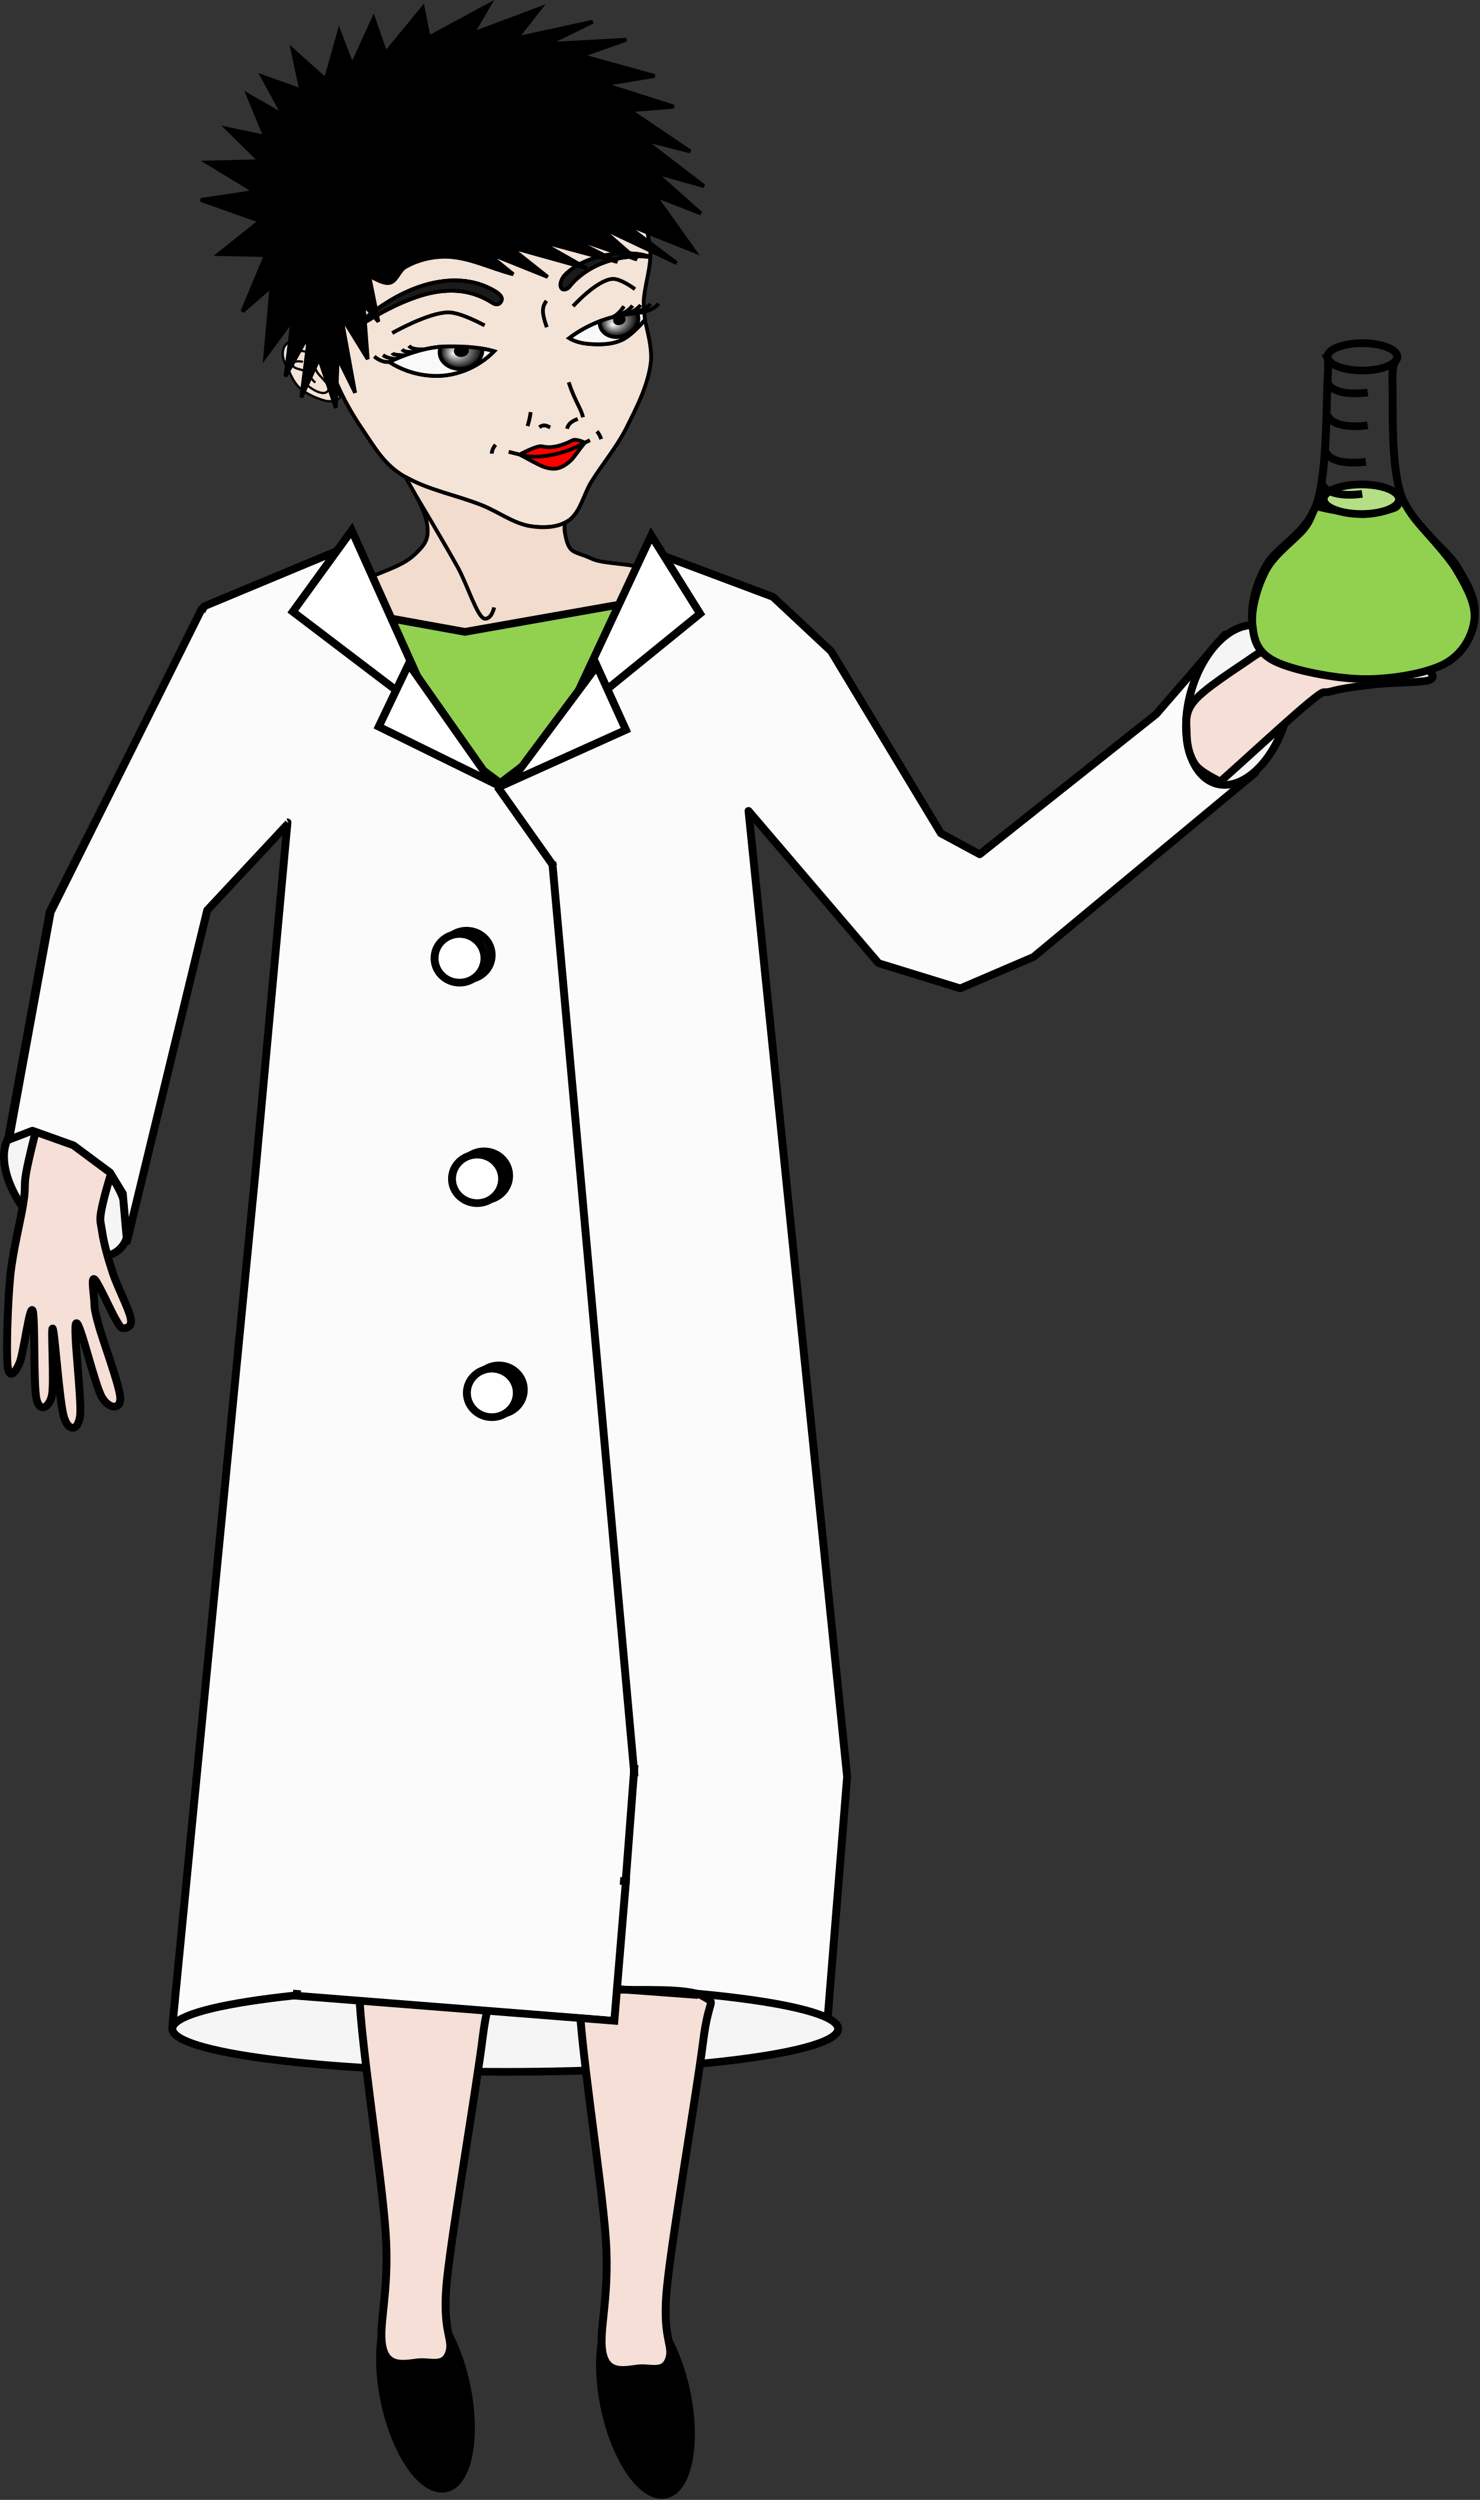 <?xml version="1.0" encoding="UTF-8" standalone="no"?>
<!-- Created with Inkscape (http://www.inkscape.org/) -->

<svg
   xmlns:dc="http://purl.org/dc/elements/1.1/"
   xmlns:cc="http://creativecommons.org/ns#"
   xmlns:rdf="http://www.w3.org/1999/02/22-rdf-syntax-ns#"
   xmlns:svg="http://www.w3.org/2000/svg"
   xmlns="http://www.w3.org/2000/svg"
   xmlns:sodipodi="http://sodipodi.sourceforge.net/DTD/sodipodi-0.dtd"
   xmlns:inkscape="http://www.inkscape.org/namespaces/inkscape"
   id="svg4550"
   sodipodi:docname="scientist with spikey hair.svg"
   viewBox="0 0 390.526 659.338"
   version="1.1"
   inkscape:version="0.91 r13725"
   width="390.526"
   height="659.338">
  <rect x="0" y="0" width="390.526" height="659.338" fill="#333333" stroke="none"/>
  <title
     id="title4733">Ecq4Zoqz5LP6qw</title>
  <defs
     id="defs4552">
    <radialGradient
       id="radialGradient4546"
       fx="539.86"
       fy="111.43"
       gradientUnits="userSpaceOnUse"
       cy="110.64"
       cx="541.87"
       gradientTransform="matrix(1,0,0,0.81,0,21.018)"
       r="5.211"
       inkscape:collect="always">
      <stop
         id="stop4218"
         style="stop-color:#f9f9f9"
         offset="0" />
      <stop
         id="stop4220"
         style="stop-color:#040404"
         offset="1" />
    </radialGradient>
    <radialGradient
       id="radialGradient4548"
       fx="539.59"
       fy="110.92"
       gradientUnits="userSpaceOnUse"
       cy="110.64"
       cx="541.87"
       gradientTransform="matrix(1,0,0,0.819,0,20.018)"
       r="5.654"
       inkscape:collect="always">
      <stop
         id="stop4238"
         style="stop-color:#f9f9f9"
         offset="0" />
      <stop
         id="stop4242"
         style="stop-color:#040404"
         offset="1" />
    </radialGradient>
    <clipPath
       id="clipEmfPath1"
       clipPathUnits="userSpaceOnUse">
      <path
         inkscape:connector-curvature="0"
         id="path5249"
         d="m 7.502,-2.501 636.395,0 0,952.718 -636.395,0 z" />
    </clipPath>
    <pattern
       y="0"
       x="0"
       height="6"
       width="6"
       patternUnits="userSpaceOnUse"
       id="EMFhbasepattern" />
  </defs>
  <sodipodi:namedview
     id="base"
     bordercolor="#666666"
     inkscape:pageshadow="2"
     inkscape:window-y="-8"
     fit-margin-left="0"
     pagecolor="#ffffff"
     inkscape:window-height="706"
     inkscape:window-maximized="1"
     inkscape:zoom="2.2183561"
     inkscape:window-x="-8"
     showgrid="false"
     borderopacity="1.0"
     inkscape:current-layer="g5451"
     inkscape:cx="126.01204"
     inkscape:cy="244.81861"
     fit-margin-top="0"
     fit-margin-right="0"
     fit-margin-bottom="0"
     inkscape:window-width="1366"
     inkscape:pageopacity="0.0"
     inkscape:document-units="px" />
  <g
     id="g4507"
     style="enable-background:new"
     transform="translate(-417.965,-16.829)">
    <g
       id="g4433">
      <ellipse
         id="path4435"
         style="fill:url(#radialGradient4546);stroke-width:0"
         transform="matrix(0.946,-0.324,0.324,0.946,32.8,172.15)"
         cx="541.871"
         cy="110.644"
         rx="5.211"
         ry="4.221" />
      <ellipse
         id="path4437"
         style="fill:#000000;stroke-width:0"
         transform="matrix(0.303,-0.104,0.104,0.303,405.71,124.03)"
         cx="541.871"
         cy="110.644"
         rx="5.211"
         ry="4.221" />
    </g>
    <g
       id="g4439">
      <ellipse
         id="path4441"
         style="fill:url(#radialGradient4548);stroke-width:0"
         transform="matrix(0.991,-0.136,0.136,0.991,-12.271,73.537)"
         cx="541.871"
         cy="110.644"
         rx="5.654"
         ry="4.631" />
      <ellipse
         id="path4443"
         style="fill:#000000;stroke-width:0"
         transform="matrix(0.348,-0.048,0.048,0.348,345.84,96.853)"
         cx="541.871"
         cy="110.644"
         rx="5.654"
         ry="4.631" />
    </g>
    <path
       id="path4445"
       sodipodi:nodetypes="cssssssssssssscssssscssssssssasssssscccsccscccsssccsssccccc"
       style="fill:#f4e3d7;stroke:#000000;stroke-width:1px"
       inkscape:connector-curvature="0"
       d="m 538.41,90.781 c 0.397,0.007 0.793,0.035 1.188,0.062 1.579,0.111 3.135,0.39 4.625,0.844 1.49,0.454 2.942,1.086 4.312,1.906 0.636,0.38 1.139,0.773 1.469,1.188 0.33,0.414 0.459,0.861 0.281,1.344 -0.139,0.378 -0.396,0.714 -0.781,0.875 -0.386,0.161 -0.902,0.14 -1.562,-0.281 -1.256,-0.8 -2.505,-1.441 -3.812,-1.938 -1.308,-0.496 -2.661,-0.858 -4.031,-1.062 -1.37,-0.204 -2.774,-0.263 -4.219,-0.188 -1.444,0.075 -2.939,0.282 -4.469,0.625 -1.529,0.343 -3.093,0.839 -4.719,1.438 -1.626,0.599 -3.298,1.313 -5.031,2.156 -3.466,1.686 -7.162,3.847 -11.125,6.438 1.469,-1.453 2.999,-2.812 4.562,-4.062 1.563,-1.251 3.154,-2.381 4.781,-3.406 1.627,-1.025 3.276,-1.942 4.938,-2.719 1.661,-0.776 3.336,-1.434 5,-1.938 1.664,-0.504 3.332,-0.854 4.969,-1.062 1.228,-0.156 2.433,-0.239 3.625,-0.219 z m 5.719,-48.25 c -0.565,2.71e-4 -1.122,0.014 -1.688,0.031 -4.523,0.139 -9.037,0.808 -13.375,1.844 -5.885,1.405 -11.518,4.257 -16.344,7.906 -4.933,3.731 -9.548,8.343 -12.312,13.875 -2.863,5.729 -4.001,12.409 -3.844,18.812 0.131,5.353 2.398,10.443 3.969,15.562 1.409,4.592 3.387,8.995 4.875,13.562 1.758,5.399 4.885,11.143 8.314,16.123 3.1,4.502 5.517,9.087 10.936,12.221 6.302,3.644 13.706,4.929 20.469,7.625 4.402,1.755 8.393,4.962 13.094,5.562 3.225,0.412 6.925,0.374 9.625,-1.438 3.327,-2.231 4.039,-6.912 6.156,-10.312 3,-4.817 6.742,-9.207 9.281,-14.281 2.81,-5.615 5.821,-11.442 6.469,-17.688 0.193,-3.87 -0.925,-7.448 -1.594,-10.719 -0.003,-0.019 0.003,0.019 0,0 -1.609,1.837 -3.918,4.187 -5.844,5.156 -2.252,1.134 -4.949,1.341 -7.469,1.25 -2.283,-0.082 -4.666,-0.416 -6.656,-1.625 2.883,-2.207 6.274,-3.904 9.75,-5.062 2.68,-0.893 7.325,-1.487 10,-1.781 -0.063,-0.884 -0.103,-1.846 -0.125,-2.875 0.233,-3.919 1.594,-7.801 1.75,-11.688 -7.255,-0.827 -16.209,1.403 -21.438,7.938 -0.389,0.487 -1.413,0.918 -1.875,0.469 -0.887,-0.861 -0.068,-2.792 0.781,-3.656 5.401,-5.494 16.309,-6.926 22.531,-4.75 0.037,-0.935 0.01,-1.877 -0.125,-2.812 -1.29,-8.906 -4.47,-18.185 -10.47,-24.9 -5.9,-6.599 -14.57,-10.817 -23.16,-12.969 -3.785,-0.949 -7.732,-1.377 -11.688,-1.375 z m -7.5,65.656 c 4.194,-0.033 8.37,0.283 11.719,1.281 -4.432,4.521 -10.885,7.068 -17.219,6.406 -3.703,-0.307 -7.308,-1.564 -10.438,-3.562 3.24,-1.553 9.507,-4.16 15.938,-4.125 z" />
    <path
       id="path4447"
       sodipodi:nodetypes="cc"
       style="fill:none;stroke:#000000;stroke-width:1px"
       inkscape:connector-curvature="0"
       d="m 567.6,129.92 c 0.339,-1.553 1.589,-2.11 2.808,-2.601" />
    <path
       id="path4449"
       sodipodi:nodetypes="cc"
       style="fill:none;stroke:#000000;stroke-width:1px"
       inkscape:connector-curvature="0"
       d="m 571.8,126.88 c -0.466,-2.236 -2.175,-4.337 -3.777,-9.223" />
    <path
       id="path4451"
       sodipodi:nodetypes="cc"
       style="fill:none;stroke:#000000;stroke-width:1px"
       inkscape:connector-curvature="0"
       d="m 560.27,129.51 c 1.254,-0.892 1.89,-0.361 2.881,0.047" />
    <path
       id="path4453"
       sodipodi:nodetypes="cc"
       style="fill:none;stroke:#000000;stroke-width:1px"
       inkscape:connector-curvature="0"
       d="m 558,125.52 c -0.18,1.229 -0.435,2.458 -0.838,3.687" />
    <path
       id="path4455"
       style="fill:#1a1a1a;stroke:#000000;stroke-width:1px"
       inkscape:connector-curvature="0"
       d="m 539.59,90.844 c 1.579,0.111 3.135,0.39 4.625,0.844 1.49,0.454 2.942,1.086 4.312,1.906 0.636,0.38 1.139,0.773 1.469,1.188 0.33,0.414 0.459,0.861 0.281,1.344 -0.139,0.378 -0.396,0.714 -0.781,0.875 -0.386,0.161 -0.902,0.14 -1.562,-0.281 -1.256,-0.8 -2.505,-1.441 -3.812,-1.938 -1.308,-0.496 -2.661,-0.858 -4.031,-1.062 -1.37,-0.204 -2.774,-0.263 -4.219,-0.188 -1.444,0.075 -2.939,0.282 -4.469,0.625 -1.529,0.343 -3.093,0.839 -4.719,1.438 -1.626,0.599 -3.298,1.313 -5.031,2.156 -3.466,1.686 -7.162,3.847 -11.125,6.438 1.469,-1.453 2.999,-2.812 4.562,-4.062 1.563,-1.251 3.154,-2.381 4.781,-3.406 1.627,-1.025 3.276,-1.942 4.938,-2.719 1.661,-0.776 3.336,-1.434 5,-1.938 1.664,-0.504 3.332,-0.854 4.969,-1.062 1.637,-0.208 3.234,-0.267 4.812,-0.156 z" />
    <path
       id="path4457"
       sodipodi:nodetypes="csasc"
       style="fill:#1a1a1a;stroke:#000000;stroke-width:1px"
       inkscape:connector-curvature="0"
       d="m 589.57,84.599 c -7.255,-0.827 -16.198,1.395 -21.427,7.93 -0.389,0.487 -1.416,0.906 -1.878,0.458 -0.887,-0.861 -0.079,-2.764 0.771,-3.628 5.401,-5.494 16.312,-6.936 22.534,-4.76 z" />
    <path
       id="path4459"
       style="fill:#ff0000;stroke:#000000;stroke-width:1px"
       inkscape:connector-curvature="0"
       d="m 572.29,133.59 1.345,-0.662 m -21.45,3.064 2.901,0.725 m 13.922,-3.751 c 0.473,-0.252 1.29,-0.106 1.997,0.113 0.706,0.219 1.286,0.511 1.286,0.511 -1.422,0.771 -2.904,1.453 -4.402,2.005 -1.497,0.552 -2.995,0.959 -4.484,1.249 -1.489,0.29 -2.979,0.456 -4.376,0.441 -1.396,-0.015 -2.723,-0.205 -3.943,-0.567 0,0 1.142,-0.621 2.447,-1.207 0.653,-0.293 1.365,-0.578 1.984,-0.764 0.619,-0.186 1.138,-0.287 1.482,-0.198 0.792,0.205 1.615,0.267 2.43,0.2 0.815,-0.067 1.639,-0.245 2.374,-0.46 1.468,-0.431 2.678,-1.04 3.205,-1.321 z m 3.283,0.624 c -1.661,1.913 -2.684,3.766 -3.85,4.812 -1.167,1.046 -2.208,1.673 -3.292,1.924 -1.083,0.25 -2.217,0.125 -3.628,-0.348 -1.411,-0.474 -4.285,-2.135 -6.434,-3.26" />
    <g
       id="g4461"
       transform="translate(11.851,-33.636)">
      <path
         id="path4463"
         d="m 488.42,141.83 c -1.42,-0.74 -2.908,-1.61 -4.558,-1.577 -1.371,0.085 -2.729,1.032 -2.997,2.431 -0.43,1.59 0.182,3.224 0.996,4.581 1.008,1.981 1.745,4.235 3.551,5.665 1.847,1.542 4.093,2.515 6.389,3.174 1.486,0.553 4.556,-0.282 3.931,-1.196 -2.438,-4.359 -4.875,-8.718 -7.312,-13.077 z"
         style="fill:#f4e3d7;stroke:#000000;stroke-width:0.59;enable-background:new"
         inkscape:connector-curvature="0" />
      <path
         id="path4465"
         sodipodi:nodetypes="caaccaaaccccccccc"
         style="fill:#f4e3d7;stroke:#000000;stroke-width:0.59;enable-background:new"
         inkscape:connector-curvature="0"
         d="m 486.02,145.9 c -1.065,-0.25 -2.496,-0.234 -2.62,0.658 -0.183,1.315 2.424,1.147 3.449,1.99 0.967,0.795 1.282,1.8 2.472,2.829 m -6.576,-7.328 c 1.041,-0.674 2.721,-1.354 3.945,-0.804 1.837,0.826 2.038,3.474 3.027,5.228 0.967,1.715 4.091,3.655 2.842,5.177 -1.212,1.476 -4.776,-0.9 -5.465,-1.728 m 1.329,-10.091 c -1.42,-0.74 -2.908,-1.61 -4.558,-1.577 -1.371,0.085 -2.729,1.032 -2.997,2.431 -0.43,1.59 0.182,3.224 0.996,4.581 1.008,1.981 1.745,4.235 3.551,5.665 1.847,1.542 4.093,2.515 6.389,3.174 1.486,0.553 4.556,-0.282 3.931,-1.196 -2.438,-4.359 -4.875,-8.718 -7.312,-13.077 z" />
    </g>
    <path
       id="path4467"
       sodipodi:nodetypes="aaccccccccccccccccccccccccccccccccccccccccccccccccccccccccccccccccccccaa"
       style="fill:#000000;stroke:#000000;stroke-width:1px"
       inkscape:connector-curvature="0"
       d="m 524.95,87.254 c 3.086,-1.772 6.766,-2.701 10.324,-2.713 6.235,-0.022 12.063,3.111 18.123,4.627 l -7.215,-5.846 16.305,6.551 -9.986,-7.921 20.262,5.637 -12.942,-7.331 21.084,5.657 -14.448,-7.277 19.575,6.639 -10.073,-8.77 20.561,9.723 -14.026,-10.598 18.711,7.456 -10.511,-14.739 12.232,4.784 -12.234,-10.88 13.014,3.662 -16.024,-12.291 12.422,3.147 -16.038,-10.832 11.723,-0.981 -18.457,-5.883 13.37,-2.215 -19.399,-5.348 11.912,-4.212 -20.833,1.16 12.004,-5.91 -20.116,4.371 6.146,-7.86 -17.848,6.69 4.472,-7.631 -15.946,8.63 -1.56,-7.825 -9.815,11.948 -3.199,-9.146 -5.64,12.364 -3.421,-8.867 -3.552,12.616 -8.736,-7.829 2.274,10.668 -10.241,-3.679 5.612,10.327 -9.377,-5.377 4.548,10.982 -10.03,-2.13 8.702,8.565 -13.996,0.325 12.657,7.706 -14.365,2.171 15.685,5.56 -10.926,8.714 12.406,0.263 -6.203,14.886 7.691,-6.671 -1.652,18.526 7.222,-9.759 -1.902,15.031 6.329,-11.39 -2.138,16.899 4.697,-10.242 4.414,13.04 0.485,-13.306 4.609,9.315 -3.688,-20.252 7.012,11.363 -1.103,-14.505 3.919,4.634 -2.446,-12.203 c 0,0 3.532,2.382 5.404,1.967 1.926,-0.427 2.473,-3.203 4.184,-4.186 z" />
    <g
       id="g4469"
       style="fill:#f1dccd">
      <path
         id="path4471"
         sodipodi:nodetypes="cazcccaaaccaasscascc"
         style="fill:#f1dccd;stroke:#000000;stroke-width:1px"
         inkscape:connector-curvature="0"
         d="m 527.66,147.45 c 0,0 7.567,12.634 11.132,19.076 2.455,4.436 5.174,13.285 7.058,13.474 1.884,0.188 2.502,-2.967 2.502,-2.967 m -23.41,-34.41 c 2.441,4.482 5.911,9.457 5.884,14.408 -0.015,2.827 -1.638,4.279 -3.219,5.844 -2.69,2.662 -6.506,3.921 -10,5.375 -6.776,2.819 -15.289,1.876 -21.062,6.406 -5.402,4.239 -10.509,17.717 -10.509,17.717 l 124.19,0 c 0,0 -4.462,-11.61 -8.397,-16.279 -3.059,-3.63 -7.04,-6.627 -11.368,-8.577 -5.062,-2.282 -12.936,-1.737 -16.323,-3.318 -4.751,-2.218 -6.049,-0.904 -7.099,-6.794 -0.148,-0.828 -0.177,-1.775 0.094,-2.781 -2.617,1.391 -5.948,1.458 -8.906,1.031 -4.694,-0.677 -8.691,-3.808 -13.094,-5.562 -6.662,-2.656 -13.947,-3.947 -20.188,-7.469 z" />
    </g>
    <path
       id="path4473"
       style="fill:#f9f9f9;stroke:#000000;stroke-width:1px"
       inkscape:connector-curvature="0"
       d="m 587.94,99.156 c -0.529,0.058 -1.191,0.136 -1.844,0.219 0.046,0.101 0.088,0.206 0.125,0.312 0.755,2.206 -0.84,4.756 -3.562,5.688 -2.723,0.932 -5.526,-0.107 -6.281,-2.312 -0.167,-0.488 -0.206,-1 -0.156,-1.5 -2.882,1.118 -5.646,2.619 -8.062,4.469 1.99,1.209 4.373,1.511 6.656,1.594 2.519,0.091 5.217,-0.116 7.469,-1.25 1.862,-0.937 4.27,-3.402 5.875,-5.219 l -0.219,-2 z" />
    <path
       id="path4475"
       sodipodi:nodetypes="cac"
       style="fill:none;stroke:#000000;stroke-width:1px"
       inkscape:connector-curvature="0"
       d="m 521.46,104.66 c 0,0 9.541,-5.427 14.796,-5.444 3.392,-0.011 9.574,3.451 9.574,3.451" />
    <path
       id="path4477"
       sodipodi:nodetypes="cac"
       style="fill:none;stroke:#000000;stroke-width:1px"
       inkscape:connector-curvature="0"
       d="m 569.17,97.582 c 0,0 6.154,-6.795 10.331,-7.186 2.186,-0.204 6.01,2.694 6.01,2.694" />
    <path
       id="path4479"
       sodipodi:nodetypes="cc"
       style="fill:none;stroke:#000000;stroke-width:1px"
       inkscape:connector-curvature="0"
       d="m 562.15,96.163 c -1.001,1.489 -1.463,2.582 0.092,6.968" />
    <path
       id="path4481"
       style="fill:#f9f9f9;stroke:#000000;stroke-width:1px"
       inkscape:connector-curvature="0"
       d="m 534.22,108.28 c -5.55,0.496 -10.696,2.672 -13.531,4.031 3.13,1.999 6.734,3.255 10.438,3.562 6.334,0.662 12.787,-1.885 17.219,-6.406 -0.976,-0.291 -2.027,-0.505 -3.125,-0.688 0.285,2.501 -1.911,4.862 -4.969,5.281 -3.093,0.425 -5.902,-1.279 -6.25,-3.812 -0.093,-0.677 0.008,-1.346 0.25,-1.969 -0.01,9.2e-4 -0.021,-9.3e-4 -0.031,0 z" />
    <path
       id="path4483"
       sodipodi:nodetypes="cc"
       style="fill:none;stroke:#000000;stroke-width:1px"
       inkscape:connector-curvature="0"
       d="m 548.73,134.13 c -0.707,0.876 -0.974,1.642 -1.009,2.35" />
    <path
       id="path4485"
       sodipodi:nodetypes="cc"
       style="fill:none;stroke:#000000;stroke-width:1px"
       inkscape:connector-curvature="0"
       d="m 575.46,130.61 c 0.57,0.582 0.9,1.285 1.135,2.035" />
    <path
       id="path4487"
       sodipodi:nodetypes="cc"
       style="fill:none;stroke:#000000;stroke-width:1px"
       inkscape:connector-curvature="0"
       d="m 516.71,110.85 c 0.948,0.764 2.165,1.543 3.982,1.462" />
    <path
       id="path4489"
       sodipodi:nodetypes="cc"
       style="fill:none;stroke:#000000;stroke-width:1px"
       inkscape:connector-curvature="0"
       d="m 587.68,99.185 c 1.219,-0.388 3.158,-0.95 4.06,-2.29" />
    <path
       id="path4491"
       d="m 519.01,110.48 c 0.844,0.619 2.006,0.946 3.402,1.045"
       sodipodi:nodetypes="cc"
       style="fill:none;stroke:#000000;stroke-width:1px"
       inkscape:connector-curvature="0" />
    <path
       id="path4493"
       sodipodi:nodetypes="cc"
       style="fill:none;stroke:#000000;stroke-width:1px"
       inkscape:connector-curvature="0"
       d="m 521.45,109.93 c 0.289,0.489 1.402,0.521 3.3,0.641" />
    <path
       id="path4495"
       d="m 524.06,108.97 c 0.58,0.75 1.665,0.664 3.254,0.727"
       sodipodi:nodetypes="cc"
       style="fill:none;stroke:#000000;stroke-width:1px"
       inkscape:connector-curvature="0" />
    <path
       id="path4497"
       sodipodi:nodetypes="cc"
       style="fill:none;stroke:#000000;stroke-width:1px"
       inkscape:connector-curvature="0"
       d="m 525.86,108.02 c 0.701,0.874 2.075,0.979 4.099,0.959" />
    <path
       id="path4499"
       d="m 584.53,99.582 c 1.219,-0.388 4.168,-1.265 5.069,-2.606"
       sodipodi:nodetypes="cc"
       style="fill:none;stroke:#000000;stroke-width:1px"
       inkscape:connector-curvature="0" />
    <path
       id="path4501"
       sodipodi:nodetypes="cc"
       style="fill:none;stroke:#000000;stroke-width:1px"
       inkscape:connector-curvature="0"
       d="m 582.69,99.863 c 1.219,-0.388 3.411,-1.265 4.312,-2.606" />
    <path
       id="path4503"
       d="m 580.87,100.09 c 1.219,-0.388 3.095,-1.328 3.997,-2.669"
       sodipodi:nodetypes="cc"
       style="fill:none;stroke:#000000;stroke-width:1px"
       inkscape:connector-curvature="0" />
    <path
       id="path4505"
       sodipodi:nodetypes="cc"
       style="fill:none;stroke:#000000;stroke-width:1px"
       inkscape:connector-curvature="0"
       d="m 579.38,100.53 c 1.219,-0.388 2.338,-1.581 3.24,-2.921" />
  </g>
  <g
     id="g5451"
     transform="matrix(2.197,0,0,2.135,64.519,-243.85)">
    <path
       style="fill:#808080;fill-opacity:1;fill-rule:evenodd;stroke:none"
       d="m 11.755,198.712 c -2.47,6.417 -2.117,30.919 3.529,37.227 5.646,6.285 24.744,6.704 30.368,0.507 5.646,-6.219 6.043,-31.228 3.44,-37.734 -2.602,-6.506 -12.835,-1.301 -19.054,-1.301 -6.219,0 -15.835,-5.116 -18.283,1.301 z"
       id="path5252"
       inkscape:connector-curvature="0" />
    <path
       style="fill:none;stroke:#000000;stroke-width:0.948px;stroke-linecap:butt;stroke-linejoin:round;stroke-miterlimit:4;stroke-dasharray:none;stroke-opacity:1"
       d="m 11.755,198.712 c -2.47,6.417 -2.117,30.919 3.529,37.227 5.646,6.285 24.744,6.704 30.368,0.507 5.646,-6.219 6.043,-31.228 3.44,-37.734 -2.602,-6.506 -12.835,-1.301 -19.054,-1.301 -6.219,0 -15.835,-5.116 -18.283,1.301"
       id="path5254"
       inkscape:connector-curvature="0" />
    <path
       style="fill:#92d050;fill-opacity:1;fill-rule:evenodd;stroke:none"
       d="m 1.941,187.708 24.523,4.565 25.141,-4.565 8.491,14.555 -29.089,21.193 -35.727,-17.577 6.66,-18.172 z"
       id="path5256"
       inkscape:connector-curvature="0" />
    <path
       style="fill:none;stroke:#000000;stroke-width:0.948px;stroke-linecap:butt;stroke-linejoin:round;stroke-miterlimit:4;stroke-dasharray:none;stroke-opacity:1"
       d="m 1.941,187.708 24.523,4.565 25.141,-4.565 8.491,14.555 -29.089,21.193 -35.727,-17.577 6.66,-18.172 z"
       id="path5258"
       inkscape:connector-curvature="0" />
    <path
       style="fill:#fbfbfb;fill-opacity:1;fill-rule:evenodd;stroke:none"
       d="m 5.16,215.804 -9.726,10.762 -9.637,40.888 -14.203,-12.526 0.066,-0.309 4.962,-27.81 18.525,-37.69 17.29,-7.41 0.022,7.542 10.564,15.812 7.697,5.888 8.513,-6.704 8.116,-12.769 1.544,-9.152 14.577,5.624 6.991,6.726 13.188,22.495 4.653,2.58 21.193,-17.312 8.27,-9.836 3.639,17.07 -26.641,22.759 -8.799,3.881 -9.814,-3.11 -15.614,-18.812 11.843,119.31 -2.316,29.552 -78.732,1.345 9.99,-105.659 3.837,-43.137 z"
       id="path5260"
       inkscape:connector-curvature="0" />
    <path
       style="fill:none;stroke:#000000;stroke-width:0.948px;stroke-linecap:butt;stroke-linejoin:round;stroke-miterlimit:4;stroke-dasharray:none;stroke-opacity:1"
       d="m 5.16,215.804 -9.726,10.762 -9.637,40.888 -14.203,-12.526 0.066,-0.309 4.962,-27.81 18.525,-37.69 17.29,-7.41 0.022,7.542 10.564,15.812 7.697,5.888 8.513,-6.704 8.116,-12.769 1.544,-9.152 14.577,5.624 6.991,6.726 13.188,22.495 4.653,2.58 21.193,-17.312 8.27,-9.836 3.639,17.07 -26.641,22.759 -8.799,3.881 -9.814,-3.11 -15.614,-18.812 11.843,119.31 -2.316,29.552 -78.732,1.345 9.99,-105.659 3.837,-43.137 z"
       id="path5262"
       inkscape:connector-curvature="0" />
    <path
       style="fill:#f5f5f5;fill-opacity:1;fill-rule:evenodd;stroke:none"
       d="m 31.316,359.528 c -22.076,0 -39.983,2.382 -39.983,5.315 0,2.933 17.908,5.315 39.983,5.315 22.076,0 39.983,-2.382 39.983,-5.315 0,-2.933 -17.908,-5.315 -39.983,-5.315 z"
       id="path5264"
       inkscape:connector-curvature="0" />
    <path
       style="fill:none;stroke:#000000;stroke-width:0.948px;stroke-linecap:butt;stroke-linejoin:round;stroke-miterlimit:4;stroke-dasharray:none;stroke-opacity:1"
       d="m 31.316,359.528 c -22.076,0 -39.983,2.382 -39.983,5.315 0,2.933 17.908,5.315 39.983,5.315 22.076,0 39.983,-2.382 39.983,-5.315 0,-2.933 -17.908,-5.315 -39.983,-5.315"
       id="path5266"
       inkscape:connector-curvature="0" />
    <path
       style="fill:#f5f5f5;fill-opacity:1;fill-rule:evenodd;stroke:none"
       d="m 121.979,191.567 c -3.176,-0.838 -6.903,2.823 -8.336,8.204 -1.433,5.403 -0.022,10.431 3.154,11.291 3.176,0.838 6.903,-2.845 8.336,-8.226 1.411,-5.381 0.022,-10.431 -3.154,-11.269 z"
       id="path5268"
       inkscape:connector-curvature="0" />
    <path
       style="fill:none;stroke:#000000;stroke-width:0.948px;stroke-linecap:butt;stroke-linejoin:round;stroke-miterlimit:4;stroke-dasharray:none;stroke-opacity:1"
       d="m 121.979,191.567 c -3.176,-0.838 -6.903,2.823 -8.336,8.204 -1.433,5.403 -0.022,10.431 3.154,11.291 3.176,0.838 6.903,-2.845 8.336,-8.226 1.411,-5.381 0.022,-10.431 -3.154,-11.269"
       id="path5270"
       inkscape:connector-curvature="0" />
    <path
       style="fill:#f5dfd6;fill-opacity:1;fill-rule:evenodd;stroke:none"
       d="m 117.281,210.842 c -0.507,-0.353 -2.404,-1.191 -3.088,-2.161 -0.684,-0.992 -1.015,-2.404 -1.037,-3.727 0,-1.323 -0.375,-2.602 0.926,-4.168 1.301,-1.588 5.183,-4.08 6.859,-5.293 1.654,-1.213 2.36,-1.125 3.198,-1.985 0.816,-0.86 1.235,-2.404 1.72,-3.154 0.485,-0.75 0.485,-0.64 1.169,-1.345 0.706,-0.728 1.941,-2.007 2.955,-2.955 1.037,-0.948 2.558,-2.492 3.242,-2.691 0.684,-0.221 1.367,0.265 0.838,1.456 -0.551,1.191 -5.072,5.513 -4.08,5.69 0.993,0.154 8.138,-4.102 9.99,-4.698 1.831,-0.618 1.919,0.022 1.037,1.037 -0.86,0.992 -6.704,4.808 -6.263,4.962 0.463,0.154 7.366,-3.595 8.976,-4.014 1.61,-0.441 1.875,0.331 0.684,1.411 -1.213,1.081 -7.939,4.543 -7.917,5.05 0,0.529 6.55,-1.875 7.984,-1.963 1.433,-0.066 1.433,0.926 0.618,1.478 -0.838,0.529 -4.124,1.235 -5.558,1.786 -1.433,0.551 -2.735,1.323 -3.021,1.544 -0.264,0.221 0.882,-0.132 1.367,-0.176 0.485,-0.022 0.882,-0.022 1.566,-0.022 0.706,0 2.117,-0.198 2.58,0.022 0.463,0.221 1.191,1.037 0.154,1.345 -1.059,0.287 -4.477,0.243 -6.417,0.485 -1.941,0.221 -3.926,0.485 -5.227,0.86 -1.323,0.375 -0.419,-0.485 -2.646,1.345 -2.206,1.853 -8.403,7.719 -10.63,9.748 z"
       id="path5272"
       inkscape:connector-curvature="0" />
    <path
       style="fill:none;stroke:#000000;stroke-width:0.948px;stroke-linecap:butt;stroke-linejoin:round;stroke-miterlimit:4;stroke-dasharray:none;stroke-opacity:1"
       d="m 117.281,210.842 c -0.507,-0.353 -2.404,-1.191 -3.088,-2.161 -0.684,-0.992 -1.015,-2.404 -1.037,-3.727 0,-1.323 -0.375,-2.602 0.926,-4.168 1.301,-1.588 5.183,-4.08 6.859,-5.293 1.654,-1.213 2.36,-1.125 3.198,-1.985 0.816,-0.86 1.235,-2.404 1.72,-3.154 0.485,-0.75 0.485,-0.64 1.169,-1.345 0.706,-0.728 1.941,-2.007 2.955,-2.955 1.037,-0.948 2.558,-2.492 3.242,-2.691 0.684,-0.221 1.367,0.265 0.838,1.456 -0.551,1.191 -5.072,5.513 -4.08,5.69 0.993,0.154 8.138,-4.102 9.99,-4.698 1.831,-0.618 1.919,0.022 1.037,1.037 -0.86,0.992 -6.704,4.808 -6.263,4.962 0.463,0.154 7.366,-3.595 8.976,-4.014 1.61,-0.441 1.875,0.331 0.684,1.411 -1.213,1.081 -7.939,4.543 -7.917,5.05 0,0.529 6.55,-1.875 7.984,-1.963 1.433,-0.066 1.433,0.926 0.618,1.478 -0.838,0.529 -4.124,1.235 -5.558,1.786 -1.433,0.551 -2.735,1.323 -3.021,1.544 -0.264,0.221 0.882,-0.132 1.367,-0.176 0.485,-0.022 0.882,-0.022 1.566,-0.022 0.706,0 2.117,-0.198 2.58,0.022 0.463,0.221 1.191,1.037 0.154,1.345 -1.059,0.287 -4.477,0.243 -6.417,0.485 -1.941,0.221 -3.926,0.485 -5.227,0.86 -1.323,0.375 -0.419,-0.485 -2.646,1.345 -2.206,1.853 -8.403,7.719 -10.63,9.748"
       id="path5274"
       inkscape:connector-curvature="0" />
    <path
       style="fill:#f5f5f5;fill-opacity:1;fill-rule:evenodd;stroke:none"
       d="m -27.655,254.023 c -2.272,1.941 -1.323,6.815 2.139,10.895 3.462,4.058 8.116,5.778 10.387,3.837 2.294,-1.941 1.323,-6.815 -2.139,-10.873 -3.44,-4.058 -8.094,-5.8 -10.387,-3.859 z"
       id="path5276"
       inkscape:connector-curvature="0" />
    <path
       style="fill:none;stroke:#000000;stroke-width:3.36px;stroke-linecap:butt;stroke-linejoin:round;stroke-miterlimit:4;stroke-dasharray:none;stroke-opacity:1"
       clip-path="url(#clipEmfPath1)"
       d="m 17.426,348.517 c -8.049,6.877 -4.689,24.146 7.58,38.603 12.268,14.378 28.757,20.473 36.805,13.597 8.127,-6.877 4.689,-24.146 -7.58,-38.525 C 42.041,347.814 25.553,341.641 17.426,348.517"
       id="path5278"
       inkscape:connector-curvature="0"
       transform="matrix(0.282,0,0,0.282,-32.573,155.664)" />
    <path
       style="fill:#f5dfd6;fill-opacity:1;fill-rule:evenodd;stroke:none"
       d="m -23.487,247.583 c -0.419,1.808 -2.095,8.314 -2.602,10.873 -0.507,2.558 -0.11,2.161 -0.463,4.411 -0.331,2.271 -1.257,5.8 -1.588,9.152 -0.309,3.374 -0.485,9.241 -0.309,11.027 0.198,1.786 0.926,0.838 1.411,-0.309 0.507,-1.147 1.235,-7.278 1.588,-6.55 0.331,0.728 0.088,9.174 0.463,10.939 0.397,1.764 1.522,1.081 1.853,-0.375 0.331,-1.433 -0.132,-8.733 0.11,-8.314 0.243,0.441 0.794,9.13 1.345,10.939 0.529,1.786 1.676,1.808 1.941,-0.132 0.243,-1.919 -0.904,-11.071 -0.463,-11.468 0.441,-0.375 2.205,7.608 3.088,9.152 0.882,1.522 2.294,1.566 2.205,0.022 -0.088,-1.522 -2.161,-7.19 -2.668,-9.196 -0.529,-2.007 -0.397,-1.963 -0.463,-2.845 -0.066,-0.904 -0.375,-2.955 0.044,-2.558 0.441,0.397 1.963,3.948 2.536,4.94 0.573,1.015 0.662,1.125 0.97,1.103 0.287,-0.022 1.059,-0.088 0.838,-1.235 -0.221,-1.147 -1.588,-3.837 -2.161,-5.624 -0.573,-1.786 -1.081,-3.661 -1.279,-5.094 -0.198,-1.411 -0.397,-1.279 0.088,-3.485 0.463,-2.183 2.183,-7.63 2.779,-9.66 z"
       id="path5280"
       inkscape:connector-curvature="0" />
    <path
       style="fill:none;stroke:#000000;stroke-width:3.36px;stroke-linecap:butt;stroke-linejoin:round;stroke-miterlimit:4;stroke-dasharray:none;stroke-opacity:1"
       clip-path="url(#clipEmfPath1)"
       d="m 32.195,325.699 c -1.485,6.408 -7.424,29.46 -9.221,38.525 -1.797,9.065 -0.391,7.658 -1.641,15.629 -1.172,8.048 -4.454,20.551 -5.626,32.429 -1.094,11.956 -1.719,32.742 -1.094,39.071 0.703,6.33 3.282,2.97 5.001,-1.094 1.797,-4.063 4.376,-25.787 5.626,-23.208 1.172,2.579 0.313,32.507 1.641,38.759 1.407,6.251 5.392,3.829 6.564,-1.329 1.172,-5.079 -0.469,-30.944 0.391,-29.46 0.86,1.563 2.813,32.352 4.767,38.759 1.875,6.33 5.939,6.408 6.877,-0.469 0.86,-6.798 -3.204,-39.227 -1.641,-40.634 1.563,-1.328 7.814,26.959 10.94,32.429 3.126,5.392 8.127,5.549 7.814,0.079 -0.312,-5.392 -7.658,-25.475 -9.455,-32.586 -1.875,-7.111 -1.407,-6.955 -1.641,-10.08 -0.234,-3.204 -1.329,-10.472 0.156,-9.065 1.563,1.407 6.955,13.988 8.986,17.504 2.032,3.595 2.344,3.985 3.438,3.907 1.016,-0.078 3.751,-0.312 2.969,-4.376 -0.781,-4.063 -5.626,-13.597 -7.658,-19.926 -2.032,-6.33 -3.829,-12.972 -4.532,-18.051 -0.703,-5.001 -1.407,-4.533 0.313,-12.347 1.641,-7.736 7.736,-27.037 9.846,-34.227"
       id="path5282"
       inkscape:connector-curvature="0"
       transform="matrix(0.282,0,0,0.282,-32.573,155.664)" />
    <path
       style="fill:#ffffff;fill-opacity:1;fill-rule:evenodd;stroke:none"
       d="m 54.715,190.023 -5.866,-9.66 -10.696,23.509 z"
       id="path5284"
       inkscape:connector-curvature="0" />
    <path
       style="fill:none;stroke:#000000;stroke-width:0.948px;stroke-linecap:butt;stroke-linejoin:miter;stroke-miterlimit:8;stroke-dasharray:none;stroke-opacity:1"
       d="m 54.715,190.023 -5.866,-9.66 -10.696,23.509 z"
       id="path5286"
       inkscape:connector-curvature="0" />
    <path
       style="fill:#ffffff;fill-opacity:1;fill-rule:evenodd;stroke:none"
       d="m 45.805,204.38 -3.485,-7.895 -10.365,14.313 z"
       id="path5288"
       inkscape:connector-curvature="0" />
    <path
       style="fill:none;stroke:#000000;stroke-width:0.948px;stroke-linecap:butt;stroke-linejoin:miter;stroke-miterlimit:8;stroke-dasharray:none;stroke-opacity:1"
       d="m 45.805,204.38 -3.485,-7.895 -10.365,14.313 z"
       id="path5290"
       inkscape:connector-curvature="0" />
    <path
       style="fill:#ffffff;fill-opacity:1;fill-rule:evenodd;stroke:none"
       d="m 5.8,189.781 7.079,-10.034 10.343,23.663 z"
       id="path5292"
       inkscape:connector-curvature="0" />
    <path
       style="fill:none;stroke:#000000;stroke-width:0.948px;stroke-linecap:butt;stroke-linejoin:miter;stroke-miterlimit:8;stroke-dasharray:none;stroke-opacity:1"
       d="m 5.8,189.781 7.079,-10.034 10.343,23.663 z"
       id="path5294"
       inkscape:connector-curvature="0" />
    <path
       style="fill:#ffffff;fill-opacity:1;fill-rule:evenodd;stroke:none"
       d="m 16.121,203.983 3.595,-7.741 9.968,14.599 z"
       id="path5296"
       inkscape:connector-curvature="0" />
    <path
       style="fill:none;stroke:#000000;stroke-width:0.948px;stroke-linecap:butt;stroke-linejoin:miter;stroke-miterlimit:8;stroke-dasharray:none;stroke-opacity:1"
       d="m 16.121,203.983 3.595,-7.741 9.968,14.599 z"
       id="path5298"
       inkscape:connector-curvature="0" />
    <path
       style="fill:none;stroke:#000000;stroke-width:0.948px;stroke-linecap:butt;stroke-linejoin:round;stroke-miterlimit:10;stroke-dasharray:none;stroke-opacity:1"
       d="m 30.368,211.393 6.793,9.88"
       id="path5300"
       inkscape:connector-curvature="0" />
    <path
       style="fill:none;stroke:#000000;stroke-width:0.948px;stroke-linecap:butt;stroke-linejoin:round;stroke-miterlimit:10;stroke-dasharray:none;stroke-opacity:1"
       d="m 36.962,220.678 9.88,113.003"
       id="path5302"
       inkscape:connector-curvature="0" />
    <path
       style="fill:none;stroke:#000000;stroke-width:0.948px;stroke-linecap:butt;stroke-linejoin:round;stroke-miterlimit:10;stroke-dasharray:none;stroke-opacity:1"
       d="m 46.842,332.247 -2.249,30.5"
       id="path5304"
       inkscape:connector-curvature="0" />
    <path
       style="fill:#fbfbfb;fill-opacity:1;fill-rule:evenodd;stroke:none"
       d="m 45.122,347.244 -1.036,12.284 8.27,0.904 5.955,-6.726 -13.188,-6.462 z"
       id="path5306"
       inkscape:connector-curvature="0" />
    <path
       style="fill:#000000;fill-opacity:1;fill-rule:evenodd;stroke:none"
       d="m 45.805,399.114 c -2.691,0.551 -3.815,6.263 -2.492,12.747 1.323,6.484 4.587,11.291 7.3,10.74 2.712,-0.551 3.837,-6.263 2.514,-12.747 -1.345,-6.484 -4.609,-11.291 -7.322,-10.74 z"
       id="path5308"
       inkscape:connector-curvature="0" />
    <path
       style="fill:none;stroke:#000000;stroke-width:3.36px;stroke-linecap:butt;stroke-linejoin:round;stroke-miterlimit:10;stroke-dasharray:none;stroke-opacity:1"
       clip-path="url(#clipEmfPath1)"
       d="m 277.72,862.619 c -9.534,1.954 -13.519,22.193 -8.83,45.167 4.688,22.974 16.253,40.009 25.865,38.055 9.611,-1.953 13.597,-22.192 8.908,-45.166 -4.767,-22.974 -16.332,-40.009 -25.943,-38.056"
       id="path5310"
       inkscape:connector-curvature="0"
       transform="matrix(0.282,0,0,0.282,-32.573,155.664)" />
    <path
       style="fill:#f5dfd6;fill-opacity:1;fill-rule:evenodd;stroke:none"
       d="m 40.204,359.902 c -0.198,5.205 2.713,23.487 3.198,31.052 0.485,7.542 -1.059,11.644 -0.309,14.291 0.728,2.646 3.418,1.477 4.742,1.522 1.345,0.044 2.712,0.463 3.198,-1.235 0.485,-1.72 -0.949,-2.536 -0.265,-9.042 0.662,-6.484 3.573,-24.039 4.301,-29.971 0.706,-5.955 1.72,-4.609 0,-5.69 -1.742,-1.103 -7.939,-0.684 -10.409,-0.838 -2.492,-0.154 -3.529,-0.066 -4.455,-0.088 z"
       id="path5312"
       inkscape:connector-curvature="0" />
    <path
       style="fill:none;stroke:#000000;stroke-width:0.948px;stroke-linecap:butt;stroke-linejoin:round;stroke-miterlimit:10;stroke-dasharray:none;stroke-opacity:1"
       d="m 40.204,359.902 c -0.198,5.205 2.713,23.487 3.198,31.052 0.485,7.542 -1.059,11.644 -0.309,14.291 0.728,2.646 3.418,1.477 4.742,1.522 1.345,0.044 2.712,0.463 3.198,-1.235 0.485,-1.72 -0.949,-2.536 -0.265,-9.042 0.662,-6.484 3.573,-24.039 4.301,-29.971 0.706,-5.955 1.72,-4.609 0,-5.69 -1.742,-1.103 -7.939,-0.684 -10.409,-0.838 -2.492,-0.154 -3.529,-0.066 -4.455,-0.088"
       id="path5314"
       inkscape:connector-curvature="0" />
    <path
       style="fill:#000000;fill-opacity:1;fill-rule:evenodd;stroke:none"
       d="m 19.385,398.364 c -2.713,0.551 -3.837,6.241 -2.514,12.725 1.323,6.506 4.609,11.313 7.322,10.74 2.69,-0.551 3.815,-6.241 2.492,-12.725 -1.323,-6.506 -4.587,-11.313 -7.3,-10.74 z"
       id="path5316"
       inkscape:connector-curvature="0" />
    <path
       style="fill:none;stroke:#000000;stroke-width:3.36px;stroke-linecap:butt;stroke-linejoin:round;stroke-miterlimit:10;stroke-dasharray:none;stroke-opacity:1"
       clip-path="url(#clipEmfPath1)"
       d="m 184.105,859.962 c -9.612,1.954 -13.597,22.115 -8.909,45.089 4.689,23.052 16.332,40.087 25.944,38.055 9.533,-1.953 13.518,-22.114 8.83,-45.088 -4.689,-23.052 -16.254,-40.087 -25.865,-38.056"
       id="path5318"
       inkscape:connector-curvature="0"
       transform="matrix(0.282,0,0,0.282,-32.573,155.664)" />
    <path
       style="fill:#f5dfd6;fill-opacity:1;fill-rule:evenodd;stroke:none"
       d="m 13.783,359.153 c -0.198,5.205 2.713,23.465 3.176,31.029 0.485,7.564 -1.059,11.666 -0.309,14.291 0.75,2.646 3.44,1.477 4.764,1.544 1.323,0.044 2.712,0.463 3.198,-1.257 0.485,-1.72 -0.948,-2.514 -0.286,-9.02 0.684,-6.506 3.595,-24.038 4.3,-29.993 0.728,-5.955 1.742,-4.609 0,-5.69 -1.72,-1.081 -7.939,-0.684 -10.409,-0.838 -2.47,-0.154 -3.507,-0.066 -4.433,-0.066 z"
       id="path5320"
       inkscape:connector-curvature="0" />
    <path
       style="fill:none;stroke:#000000;stroke-width:0.948px;stroke-linecap:butt;stroke-linejoin:round;stroke-miterlimit:10;stroke-dasharray:none;stroke-opacity:1"
       d="m 13.783,359.153 c -0.198,5.205 2.713,23.465 3.176,31.029 0.485,7.564 -1.059,11.666 -0.309,14.291 0.75,2.646 3.44,1.477 4.764,1.544 1.323,0.044 2.712,0.463 3.198,-1.257 0.485,-1.72 -0.948,-2.514 -0.286,-9.02 0.684,-6.506 3.595,-24.038 4.3,-29.993 0.728,-5.955 1.742,-4.609 0,-5.69 -1.72,-1.081 -7.939,-0.684 -10.409,-0.838 -2.47,-0.154 -3.507,-0.066 -4.433,-0.066"
       id="path5322"
       inkscape:connector-curvature="0" />
    <path
       style="fill:#fbfbfb;fill-opacity:1;fill-rule:evenodd;stroke:none"
       d="m 7.653,343.517 -1.389,17.246 38.153,3.088 1.389,-17.224 z"
       id="path5324"
       inkscape:connector-curvature="0" />
    <path
       style="fill:none;stroke:#000000;stroke-width:0.948px;stroke-linecap:butt;stroke-linejoin:miter;stroke-miterlimit:8;stroke-dasharray:none;stroke-opacity:1"
       d="m 7.653,343.517 -1.389,17.246 38.153,3.088 1.389,-17.224 z"
       id="path5326"
       inkscape:connector-curvature="0" />
    <path
       style="fill:#fbfbfb;fill-opacity:1;fill-rule:evenodd;stroke:none"
       d="m 6.134,340.876 -1.425,19.037 39.12,3.408 1.448,-19.037 z"
       id="path5328"
       inkscape:connector-curvature="0" />
    <path
       style="fill:#f5f5f5;fill-opacity:1;fill-rule:evenodd;stroke:none"
       d="m 26.663,229.19 c -1.654,0 -2.999,1.345 -2.999,3.021 0,1.654 1.345,2.999 2.999,2.999 1.676,0 3.021,-1.345 3.021,-2.999 0,-1.676 -1.345,-3.021 -3.021,-3.021 z"
       id="path5330"
       inkscape:connector-curvature="0" />
    <path
       style="fill:none;stroke:#000000;stroke-width:0.948px;stroke-linecap:butt;stroke-linejoin:round;stroke-miterlimit:10;stroke-dasharray:none;stroke-opacity:1"
       d="m 26.663,229.19 c -1.654,0 -2.999,1.345 -2.999,3.021 0,1.654 1.345,2.999 2.999,2.999 1.676,0 3.021,-1.345 3.021,-2.999 0,-1.676 -1.345,-3.021 -3.021,-3.021"
       id="path5332"
       inkscape:connector-curvature="0" />
    <path
       style="fill:#ffffff;fill-opacity:1;fill-rule:evenodd;stroke:none"
       d="m 25.825,229.587 c -1.654,0 -2.999,1.345 -2.999,2.999 0,1.676 1.345,3.021 2.999,3.021 1.654,0 2.999,-1.345 2.999,-3.021 0,-1.654 -1.345,-2.999 -2.999,-2.999 z"
       id="path5334"
       inkscape:connector-curvature="0" />
    <path
       style="fill:none;stroke:#000000;stroke-width:0.948px;stroke-linecap:butt;stroke-linejoin:round;stroke-miterlimit:10;stroke-dasharray:none;stroke-opacity:1"
       d="m 25.825,229.587 c -1.654,0 -2.999,1.345 -2.999,2.999 0,1.676 1.345,3.021 2.999,3.021 1.654,0 2.999,-1.345 2.999,-3.021 0,-1.654 -1.345,-2.999 -2.999,-2.999"
       id="path5336"
       inkscape:connector-curvature="0" />
    <path
       style="fill:#f5f5f5;fill-opacity:1;fill-rule:evenodd;stroke:none"
       d="m 28.78,256.449 c -1.676,0 -3.021,1.345 -3.021,2.999 0,1.676 1.345,3.021 3.021,3.021 1.654,0 2.999,-1.345 2.999,-3.021 0,-1.654 -1.345,-2.999 -2.999,-2.999 z"
       id="path5338"
       inkscape:connector-curvature="0" />
    <path
       style="fill:none;stroke:#000000;stroke-width:0.948px;stroke-linecap:butt;stroke-linejoin:round;stroke-miterlimit:10;stroke-dasharray:none;stroke-opacity:1"
       d="m 28.78,256.449 c -1.676,0 -3.021,1.345 -3.021,2.999 0,1.676 1.345,3.021 3.021,3.021 1.654,0 2.999,-1.345 2.999,-3.021 0,-1.654 -1.345,-2.999 -2.999,-2.999"
       id="path5340"
       inkscape:connector-curvature="0" />
    <path
       style="fill:#ffffff;fill-opacity:1;fill-rule:evenodd;stroke:none"
       d="m 27.942,256.846 c -1.676,0 -3.021,1.345 -3.021,2.999 0,1.654 1.345,2.999 3.021,2.999 1.654,0 2.999,-1.345 2.999,-2.999 0,-1.654 -1.345,-2.999 -2.999,-2.999 z"
       id="path5342"
       inkscape:connector-curvature="0" />
    <path
       style="fill:none;stroke:#000000;stroke-width:0.948px;stroke-linecap:butt;stroke-linejoin:round;stroke-miterlimit:10;stroke-dasharray:none;stroke-opacity:1"
       d="m 27.942,256.846 c -1.676,0 -3.021,1.345 -3.021,2.999 0,1.654 1.345,2.999 3.021,2.999 1.654,0 2.999,-1.345 2.999,-2.999 0,-1.654 -1.345,-2.999 -2.999,-2.999"
       id="path5344"
       inkscape:connector-curvature="0" />
    <path
       style="fill:#f5f5f5;fill-opacity:1;fill-rule:evenodd;stroke:none"
       d="m 30.544,282.891 c -1.654,0 -2.999,1.345 -2.999,2.999 0,1.676 1.345,3.021 2.999,3.021 1.654,0 2.999,-1.345 2.999,-3.021 0,-1.654 -1.345,-2.999 -2.999,-2.999 z"
       id="path5346"
       inkscape:connector-curvature="0" />
    <path
       style="fill:none;stroke:#000000;stroke-width:0.948px;stroke-linecap:butt;stroke-linejoin:round;stroke-miterlimit:10;stroke-dasharray:none;stroke-opacity:1"
       d="m 30.544,282.891 c -1.654,0 -2.999,1.345 -2.999,2.999 0,1.676 1.345,3.021 2.999,3.021 1.654,0 2.999,-1.345 2.999,-3.021 0,-1.654 -1.345,-2.999 -2.999,-2.999"
       id="path5348"
       inkscape:connector-curvature="0" />
    <path
       style="fill:#ffffff;fill-opacity:1;fill-rule:evenodd;stroke:none"
       d="m 29.706,283.288 c -1.654,0 -2.999,1.345 -2.999,2.999 0,1.654 1.345,2.999 2.999,2.999 1.654,0 2.999,-1.345 2.999,-2.999 0,-1.654 -1.345,-2.999 -2.999,-2.999 z"
       id="path5350"
       inkscape:connector-curvature="0" />
    <path
       style="fill:none;stroke:#000000;stroke-width:0.948px;stroke-linecap:butt;stroke-linejoin:round;stroke-miterlimit:10;stroke-dasharray:none;stroke-opacity:1"
       d="m 29.706,283.288 c -1.654,0 -2.999,1.345 -2.999,2.999 0,1.654 1.345,2.999 2.999,2.999 1.654,0 2.999,-1.345 2.999,-2.999 0,-1.654 -1.345,-2.999 -2.999,-2.999"
       id="path5352"
       inkscape:connector-curvature="0" />
    <path
       style="fill:#fbfbfb;fill-opacity:1;fill-rule:evenodd;stroke:none"
       d="m 5.271,215.914 -9.748,10.74 -9.637,40.91 -0.507,-5.91 -1.544,-2.602 -4.389,-3.352 -4.918,-1.808 -2.845,1.125 0.088,-0.309 4.94,-27.81 18.238,-37.645 z"
       id="path5354"
       inkscape:connector-curvature="0" />
    <path
       style="fill:none;stroke:#000000;stroke-width:0.948px;stroke-linecap:butt;stroke-linejoin:round;stroke-miterlimit:10;stroke-dasharray:none;stroke-opacity:1"
       d="m 5.271,215.914 -9.748,10.74 -9.637,40.91 -0.507,-5.91 -1.544,-2.602 -4.389,-3.352 -4.918,-1.808 -2.845,1.125 0.088,-0.309 4.94,-27.81 18.238,-37.645"
       id="path5356"
       inkscape:connector-curvature="0" />
    <path
       style="fill:none;stroke:#000000;stroke-width:0.948px;stroke-linecap:butt;stroke-linejoin:round;stroke-miterlimit:10;stroke-dasharray:none;stroke-opacity:1"
       d="m 44.394,359.902 10.078,0.772"
       id="path5358"
       inkscape:connector-curvature="0" />
    <path
       style="fill:none;stroke:#000000;stroke-width:0.948px;stroke-linecap:butt;stroke-linejoin:round;stroke-miterlimit:10;stroke-dasharray:none;stroke-opacity:1"
       d="m 134.263,156.612 c -2.316,0 -4.19,0.75 -4.19,1.676 0,0.926 1.875,1.698 4.19,1.698 2.316,0 4.19,-0.772 4.19,-1.698 0,-0.926 -1.875,-1.676 -4.19,-1.676"
       id="path5360"
       inkscape:connector-curvature="0" />
    <path
       style="fill:none;stroke:#000000;stroke-width:3.36px;stroke-linecap:butt;stroke-linejoin:round;stroke-miterlimit:10;stroke-dasharray:none;stroke-opacity:1"
       clip-path="url(#clipEmfPath1)"
       d="m 576.069,8.205 c 0.157,1.641 1.407,-1.094 0.782,9.69 -0.625,10.862 -0.157,41.494 -4.533,55.247 -4.297,13.831 -17.035,19.067 -21.645,27.662 -4.611,8.596 -6.564,17.192 -5.939,23.912 0.625,6.72 1.797,12.347 9.69,16.41 7.892,3.985 25.396,7.502 37.43,7.658 12.034,0.234 26.803,-2.344 34.696,-6.642 7.892,-4.22 11.877,-12.19 12.737,-18.989 0.938,-6.72 -2.032,-12.815 -7.189,-21.645 -5.236,-8.831 -19.302,-17.895 -23.912,-31.336 -4.61,-13.441 -3.438,-39.15 -3.751,-49.23 -0.312,-10.08 1.485,-8.908 1.876,-11.253"
       id="path5362"
       inkscape:connector-curvature="0"
       transform="matrix(0.282,0,0,0.282,-32.573,155.664)" />
    <path
       style="fill:#92d050;fill-opacity:1;fill-rule:evenodd;stroke:none"
       d="m 128.948,176.791 c -0.551,0.309 -0.551,1.433 -1.566,2.735 -1.014,1.301 -3.506,3.088 -4.543,5.05 -1.037,1.963 -1.853,4.852 -1.676,6.748 0.176,1.897 0.507,3.485 2.735,4.631 2.227,1.125 7.167,2.117 10.564,2.183 3.396,0.044 7.564,-0.684 9.792,-1.875 2.227,-1.213 3.352,-3.462 3.595,-5.359 0.265,-1.919 -0.86,-4.036 -2.029,-6.109 -1.191,-2.095 -3.926,-4.918 -5.05,-6.396 -1.125,-1.456 -1.279,-2.227 -1.698,-2.47 -0.419,-0.243 -0.088,0.728 -0.816,1.037 -0.75,0.287 -2.382,0.728 -3.617,0.772 -1.257,0.022 -2.889,-0.353 -3.837,-0.529 -0.948,-0.154 -1.455,-0.331 -1.853,-0.419 z"
       id="path5364"
       inkscape:connector-curvature="0" />
    <path
       style="fill:none;stroke:#000000;stroke-width:3.36px;stroke-linecap:butt;stroke-linejoin:round;stroke-miterlimit:10;stroke-dasharray:none;stroke-opacity:1"
       clip-path="url(#clipEmfPath1)"
       d="m 572.318,74.861 c -1.953,1.094 -1.953,5.079 -5.548,9.69 -3.594,4.61 -12.424,10.94 -16.097,17.894 -3.673,6.955 -6.564,17.192 -5.939,23.912 0.625,6.72 1.797,12.347 9.69,16.41 7.892,3.985 25.396,7.502 37.43,7.736 12.034,0.156 26.803,-2.422 34.696,-6.642 7.892,-4.298 11.877,-12.268 12.737,-18.989 0.938,-6.798 -3.048,-14.3 -7.189,-21.645 -4.22,-7.424 -13.91,-17.426 -17.895,-22.662 -3.985,-5.157 -4.532,-7.892 -6.017,-8.752 -1.485,-0.86 -0.313,2.579 -2.891,3.673 -2.657,1.016 -8.44,2.579 -12.816,2.735 -4.454,0.078 -10.236,-1.25 -13.597,-1.875 -3.36,-0.547 -5.157,-1.172 -6.564,-1.485"
       id="path5366"
       inkscape:connector-curvature="0"
       transform="matrix(0.282,0,0,0.282,-32.573,155.664)" />
    <path
       style="fill:#b4df85;fill-opacity:1;fill-rule:evenodd;stroke:none"
       d="m 134.152,174.056 c -2.514,0 -4.543,0.816 -4.543,1.83 0,1.014 2.029,1.83 4.543,1.83 2.492,0 4.521,-0.816 4.521,-1.83 0,-1.014 -2.029,-1.83 -4.521,-1.83 z"
       id="path5368"
       inkscape:connector-curvature="0" />
    <path
       style="fill:none;stroke:#000000;stroke-width:0.948px;stroke-linecap:butt;stroke-linejoin:round;stroke-miterlimit:10;stroke-dasharray:none;stroke-opacity:1"
       d="m 134.152,174.056 c -2.514,0 -4.543,0.816 -4.543,1.83 0,1.014 2.029,1.83 4.543,1.83 2.492,0 4.521,-0.816 4.521,-1.83 0,-1.014 -2.029,-1.83 -4.521,-1.83"
       id="path5370"
       inkscape:connector-curvature="0" />
    <path
       style="fill:none;stroke:#000000;stroke-width:0.948px;stroke-linecap:butt;stroke-linejoin:round;stroke-miterlimit:10;stroke-dasharray:none;stroke-opacity:1"
       d="m 134.682,171.255 c -2.514,0.375 -4.565,-0.176 -4.808,-1.279"
       id="path5372"
       inkscape:connector-curvature="0" />
    <path
       style="fill:none;stroke:#000000;stroke-width:0.948px;stroke-linecap:butt;stroke-linejoin:round;stroke-miterlimit:10;stroke-dasharray:none;stroke-opacity:1"
       d="m 134.902,166.757 c -2.514,0.375 -4.565,-0.176 -4.808,-1.279"
       id="path5374"
       inkscape:connector-curvature="0" />
    <path
       style="fill:none;stroke:#000000;stroke-width:0.948px;stroke-linecap:butt;stroke-linejoin:round;stroke-miterlimit:10;stroke-dasharray:none;stroke-opacity:1"
       d="m 134.241,175.225 c -2.514,0.375 -4.565,-0.176 -4.808,-1.279"
       id="path5376"
       inkscape:connector-curvature="0" />
    <path
       style="fill:none;stroke:#000000;stroke-width:0.948px;stroke-linecap:butt;stroke-linejoin:round;stroke-miterlimit:10;stroke-dasharray:none;stroke-opacity:1"
       d="m 134.902,162.699 c -2.514,0.375 -4.565,-0.176 -4.808,-1.279"
       id="path5378"
       inkscape:connector-curvature="0" />
  </g>
</svg>
